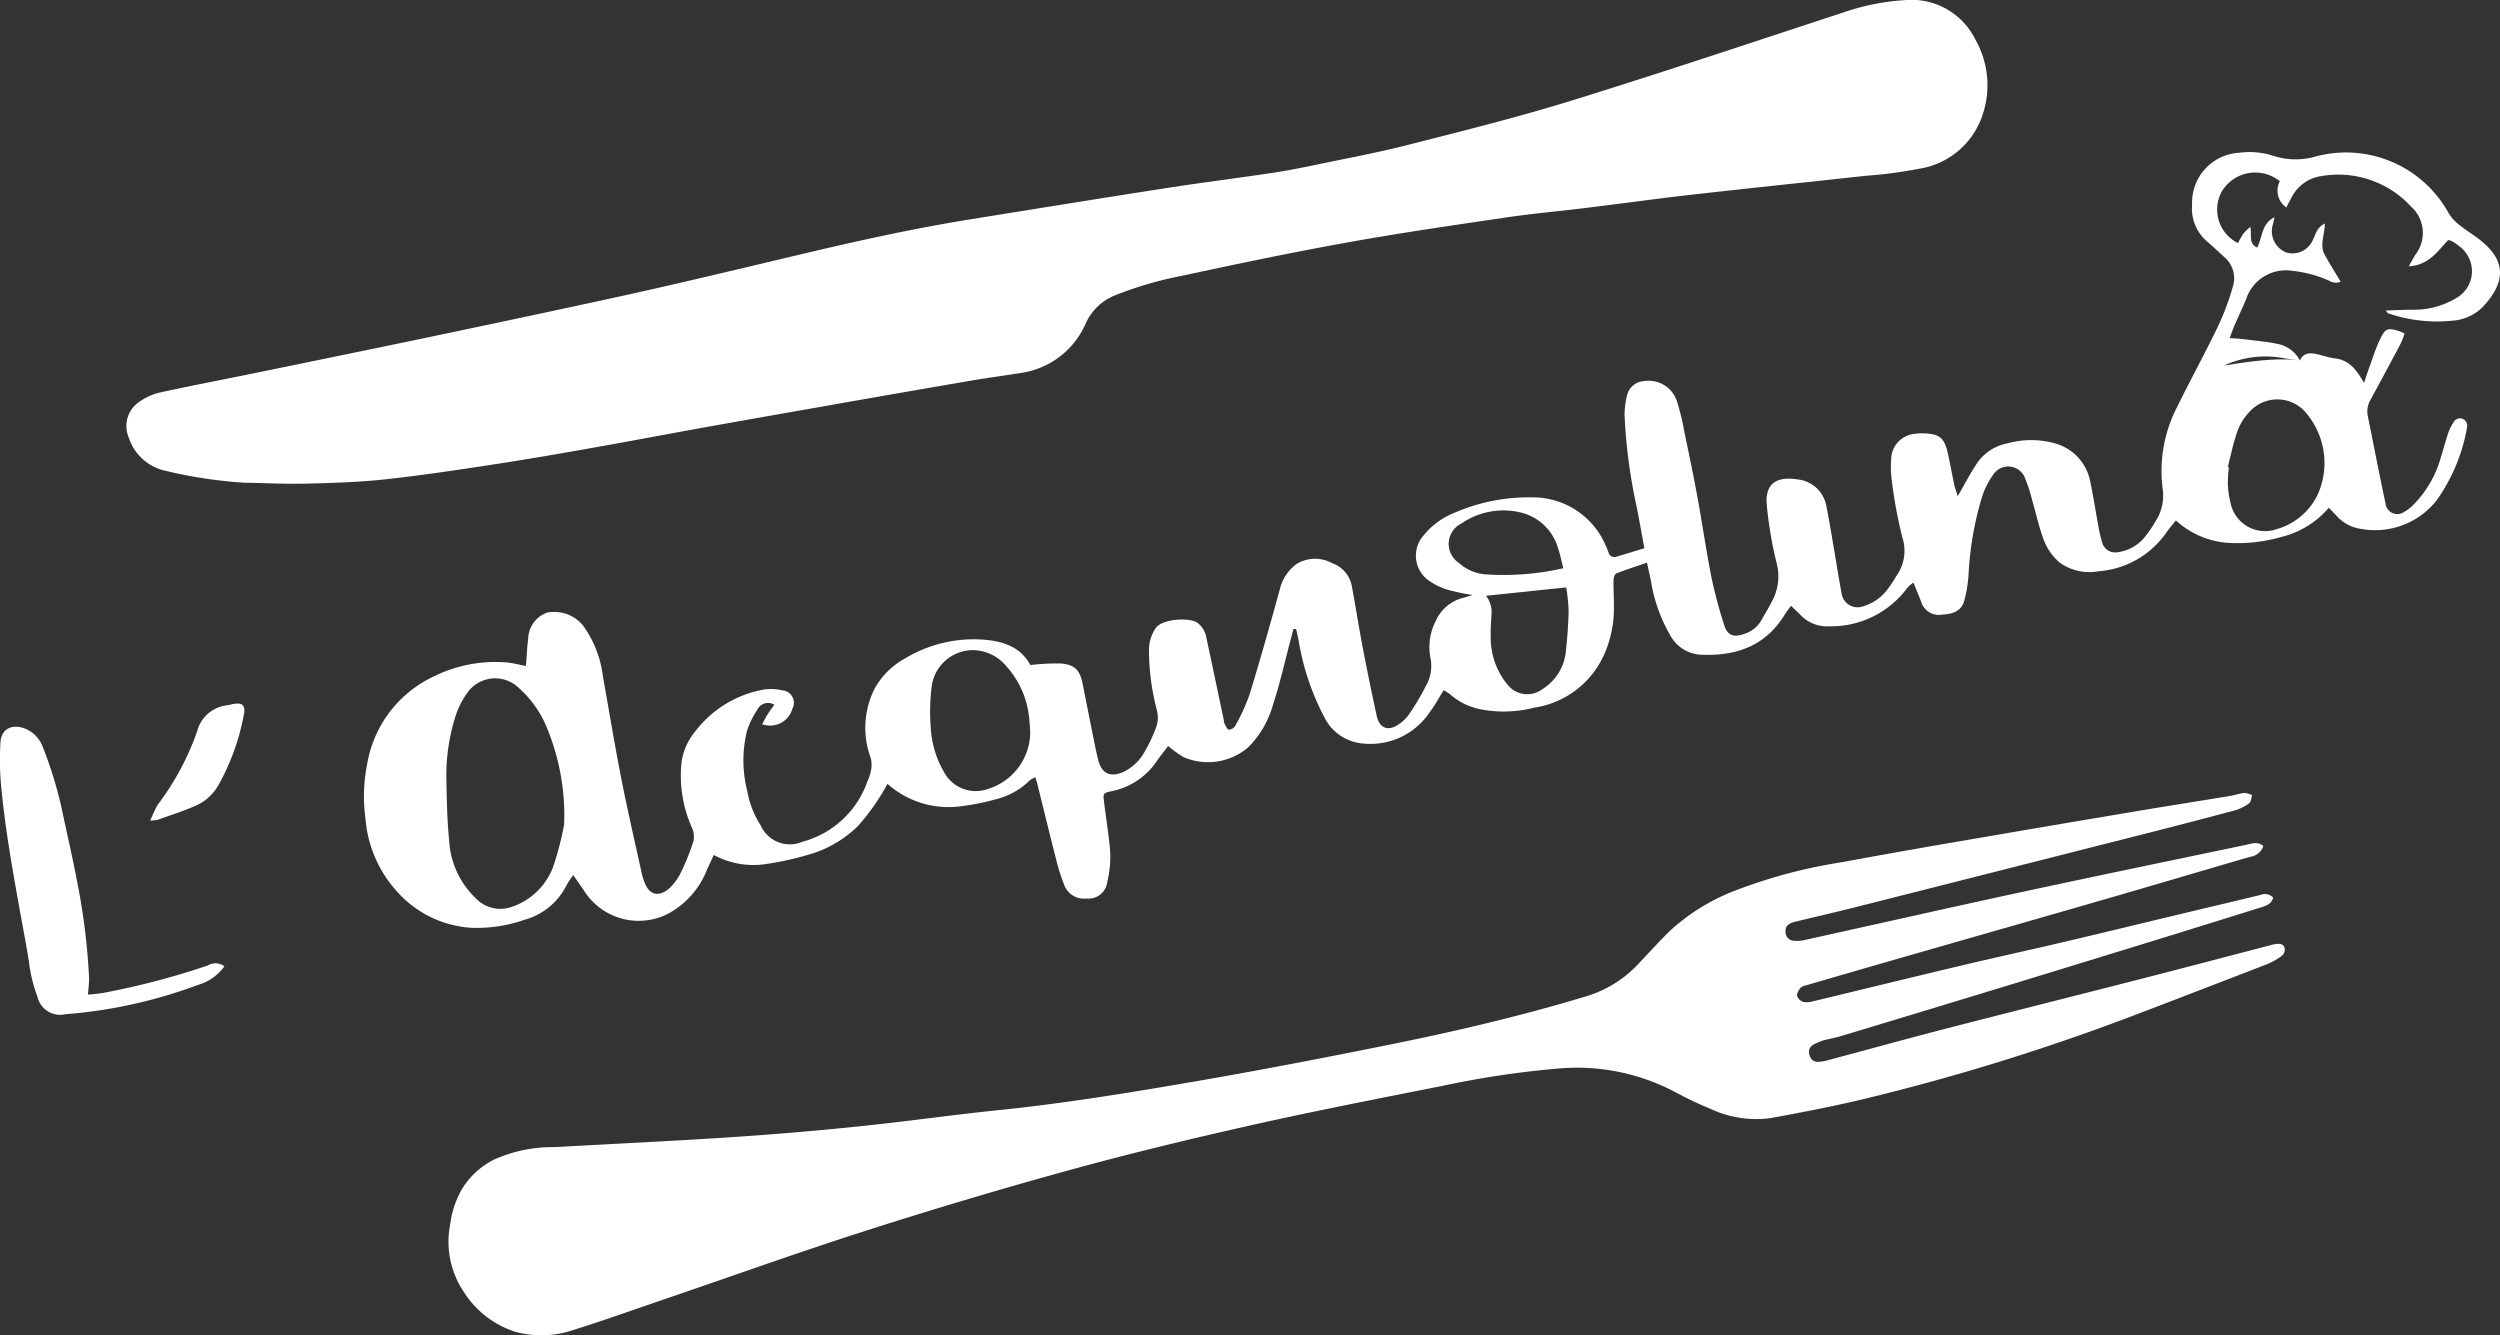 <svg xmlns="http://www.w3.org/2000/svg" width="193.091" height="103.139" viewBox="0 0 193.091 103.139"><rect x="0" y="0" width="193.091" height="103.139" fill="#333333" stroke="none"/><g id="logo" transform="translate(-293.53 -47.494)"><path id="Path_3" data-name="Path 3" d="M312.389,84.775a35.184,35.184,0,0,1-6.078-.92A3.821,3.821,0,0,1,303.48,81.3a2.26,2.26,0,0,1,.908-2.838,4.456,4.456,0,0,1,1.584-.672c2.326-.508,4.667-.954,7-1.432q5.54-1.132,11.075-2.279,5.293-1.1,10.58-2.228c3.307-.708,6.615-1.411,9.911-2.163,3.942-.9,7.872-1.851,11.807-2.777,4.043-.952,8.1-1.829,12.2-2.488,5.033-.808,10.065-1.626,15.1-2.407,2.71-.421,5.433-.761,8.145-1.167,1.15-.172,2.293-.4,3.431-.638,2.358-.492,4.73-.933,7.063-1.528,4.211-1.074,8.436-2.122,12.586-3.406,7.042-2.179,14.032-4.526,21.039-6.821a17.868,17.868,0,0,1,4.792-.956,5.5,5.5,0,0,1,5.4,3.048,7.142,7.142,0,0,1,.589,5.718,6.155,6.155,0,0,1-4.9,4.255,34.411,34.411,0,0,1-4.118.546c-4.464.492-8.932.949-13.4,1.455-2.754.312-5.5.694-8.252,1.032-2.036.25-4.081.429-6.109.728-4.113.608-8.23,1.2-12.321,1.939-4.281.771-8.542,1.659-12.793,2.58a28.455,28.455,0,0,0-5.1,1.486,4.189,4.189,0,0,0-2.292,2.146,6.464,6.464,0,0,1-4.978,3.86c-1.369.22-2.743.4-4.108.636q-5.742.985-11.476,2-4.346.762-8.687,1.536c-2.9.521-5.784,1.074-8.68,1.587-2.54.45-5.083.894-7.633,1.284-2.823.432-5.649.862-8.487,1.173-2.01.22-4.04.285-6.063.336C315.663,84.889,314.025,84.805,312.389,84.775Z" fill="#fff"></path><path id="Path_4" data-name="Path 4" d="M477.8,71.477c.736-.023,1.4-.058,2.062-.061a6.318,6.318,0,0,0,3.329-.87,2.385,2.385,0,0,0,.372-3.965,5.223,5.223,0,0,0-.607-.438,1.489,1.489,0,0,0-.339-.108c-.822.867-1.5,1.948-3.039,2.024.21-.369.351-.649.52-.91a2.732,2.732,0,0,0-.348-3.7,7.643,7.643,0,0,0-6.956-2.351,3.086,3.086,0,0,0-2.315,1.728c-.113.214-.226.428-.364.691a1.577,1.577,0,0,1-.5-2.024,3.014,3.014,0,0,0-4.444.726,2.887,2.887,0,0,0,1.218,4.051,6.026,6.026,0,0,1,.383-.695,5.229,5.229,0,0,1,.559-.558c.154.6-.184,1.247.53,1.6.421-.743.3-1.817,1.339-2.343a4.751,4.751,0,0,1-.123.561A1.761,1.761,0,0,0,470.133,67a1.716,1.716,0,0,0,2.046-1c.211-.433.313-.949.913-1.243,0,.85-.42,1.642-.021,2.39.375.7.807,1.372,1.244,2.108a1,1,0,0,1-.9-.085,9.385,9.385,0,0,0-2.881-.764,3.22,3.22,0,0,0-3.518,2.186c-.288.69-.611,1.365-.908,2.051-.119.274-.213.559-.366.966.393.027.683.034.97.07.932.118,1.874.193,2.789.39a2.458,2.458,0,0,1,1.668,1.273c-.562-.084-.931-.13-1.3-.194a7.676,7.676,0,0,0-4.473.537c-.409.177,3.394-.711,5.77-.343.488-1.062,1.591-.3,2.719-.165,1.091.128,1.665.885,2.234,1.892.156-.463.259-.793.378-1.117.277-.752.511-1.525.856-2.245.421-.876.592-.91,1.51-.628a3.438,3.438,0,0,1,.386.184,6.533,6.533,0,0,1-.283.736c-.765,1.447-1.533,2.892-2.32,4.327a1.791,1.791,0,0,0-.242,1.27c.458,2.254.89,4.513,1.37,6.763a.921.921,0,0,0,1.454.667,2.868,2.868,0,0,0,.66-.5,8.381,8.381,0,0,0,2.156-3.684c.2-.634.368-1.28.58-1.911a3.592,3.592,0,0,1,.4-.808.563.563,0,0,1,.711-.28.578.578,0,0,1,.333.688,1,1,0,0,1-.026.164,13.815,13.815,0,0,1-2.331,5.464,6.057,6.057,0,0,1-5.872,2.177,3.087,3.087,0,0,1-1.859-1.024c-.167-.181-.341-.354-.581-.6a7.006,7.006,0,0,1-3.628,2.245,12.348,12.348,0,0,1-4.2.464,6.664,6.664,0,0,1-3.985-1.732c-.268.34-.51.625-.729.928a7,7,0,0,1-5.247,3,3.921,3.921,0,0,1-3.008-.679,4.374,4.374,0,0,1-1.309-1.994c-.322-.911-.527-1.863-.8-2.794a12.028,12.028,0,0,0-.56-1.735,1.385,1.385,0,0,0-2.483-.216,6.019,6.019,0,0,0-.868,1.785,24.955,24.955,0,0,0-1.009,5.886,9.944,9.944,0,0,1-.314,1.96c-.213.9-.946,1.093-1.734,1.134a1.42,1.42,0,0,1-1.591-.928c-.181-.49-.385-.972-.613-1.543a2.689,2.689,0,0,0-.455.374,7.312,7.312,0,0,1-6.028,3,2.827,2.827,0,0,1-2.192-.823c-.23-.236-.472-.459-.786-.764-.181.255-.347.46-.483.683-1.526,2.5-3.885,3.253-6.638,3.087a2.868,2.868,0,0,1-2.241-1.55,12.189,12.189,0,0,1-1.455-4.135c-.087-.43-.187-.857-.308-1.411-.842.289-1.624.535-2.383.84-.123.05-.194.361-.2.553-.013,1.024.086,2.056-.014,3.07a8.978,8.978,0,0,1-.61,2.4,7.057,7.057,0,0,1-5.507,4.336,9.416,9.416,0,0,1-4.043.142,5.043,5.043,0,0,1-2.439-1.167,3.536,3.536,0,0,0-.506-.323c-.379.6-.687,1.193-1.088,1.712a5.507,5.507,0,0,1-5.182,2.4,3.655,3.655,0,0,1-2.829-1.812,19.417,19.417,0,0,1-2.108-6.178l-.189-.847-.206-.006c-.079.3-.156.607-.237.91-.442,1.658-.816,3.34-1.351,4.968a7.458,7.458,0,0,1-1.917,3.271,4.769,4.769,0,0,1-4.993.744,9.2,9.2,0,0,1-1.179-.855c-.321.427-.633.807-.909,1.212a5.511,5.511,0,0,1-3.536,2.295c-.539.12-.585.166-.517.73.128,1.074.3,2.143.419,3.218a8.184,8.184,0,0,1-.164,3.058,1.446,1.446,0,0,1-1.6,1.266,1.618,1.618,0,0,1-1.719-1.045,14.594,14.594,0,0,1-.587-1.818c-.515-2.011-1.005-4.029-1.505-6.043-.034-.134-.08-.264-.138-.456a1.6,1.6,0,0,0-.422.227,5.638,5.638,0,0,1-2.663,1.48,18.36,18.36,0,0,1-2.851.552,7.088,7.088,0,0,1-5.486-1.752,17.316,17.316,0,0,1-2.256,3.229,8.915,8.915,0,0,1-3.362,2.094,24.342,24.342,0,0,1-3.877.887,6.452,6.452,0,0,1-3.922-.716c-.179.384-.334.732-.5,1.075a6.58,6.58,0,0,1-3.07,3.484,4.991,4.991,0,0,1-6.347-1.644c-.283-.437-.589-.86-.937-1.365a7.108,7.108,0,0,0-.521.793,5.129,5.129,0,0,1-3.248,2.662,11.1,11.1,0,0,1-4.174.615,8.4,8.4,0,0,1-5.892-3.058,9.46,9.46,0,0,1-2.212-5.375,12.678,12.678,0,0,1,.133-4.221,9.147,9.147,0,0,1,5.2-6.783,10.707,10.707,0,0,1,5.562-1.056c.487.044.967.173,1.5.273.037-.532.069-1.021.107-1.51.015-.193.038-.387.065-.579a2.2,2.2,0,0,1,1.472-2.033,2.887,2.887,0,0,1,2.76.991,8.4,8.4,0,0,1,1.536,3.9c.469,2.646.907,5.3,1.425,7.936.486,2.471,1.056,4.926,1.595,7.387a4.366,4.366,0,0,0,.235.709c.436,1.067,1.262.944,1.916.338a4.051,4.051,0,0,0,.866-1.208,17.987,17.987,0,0,0,.954-2.382,1.6,1.6,0,0,0-.1-1.028,9.911,9.911,0,0,1-.828-4.945,4.672,4.672,0,0,1,1.057-2.5,8.53,8.53,0,0,1,5.341-3.258,3.855,3.855,0,0,1,1.4.066.966.966,0,0,1,.776,1.427,1.792,1.792,0,0,1-2.338,1.186c.156-.28.284-.534.435-.773s.321-.46.511-.729a.92.92,0,0,0-1.309.375,6.888,6.888,0,0,0-.8,1.627,9.575,9.575,0,0,0,.023,4.691,7.081,7.081,0,0,0,1.025,2.613,2.465,2.465,0,0,0,3.243,1.273,7.3,7.3,0,0,0,4.987-4.607,4.076,4.076,0,0,0,.307-.947,2.238,2.238,0,0,0-.044-.951,6.691,6.691,0,0,1,.345-5.377,5.979,5.979,0,0,1,2.353-2.293,10.271,10.271,0,0,1,5.724-1.448c1.638.074,3.132.5,3.918,1.979a17.149,17.149,0,0,1,2.381-.119c1.063.095,1.449.529,1.654,1.552.316,1.577.627,3.155.946,4.732.082.408.171.815.277,1.217.267,1.011.923,1.3,1.9.889a3.719,3.719,0,0,0,1.668-1.572,12.737,12.737,0,0,0,.855-1.795,2.276,2.276,0,0,0,.084-1.455,18.128,18.128,0,0,1-.6-4.518,3.007,3.007,0,0,1,.531-1.8c.538-.732,2.646-.807,3.2-.4a1.783,1.783,0,0,1,.69,1.106c.459,2.141.907,4.285,1.359,6.428a.9.9,0,0,0,.044.244c.1.178.2.462.339.483a.637.637,0,0,0,.506-.311,15.572,15.572,0,0,0,1.1-2.412c.826-2.7,1.594-5.42,2.341-8.144a3.362,3.362,0,0,1,1.315-1.947,2.726,2.726,0,0,1,2.706-.052,2.325,2.325,0,0,1,1.542,1.826c.29,1.525.521,3.061.813,4.586q.516,2.7,1.1,5.378c.216.985.886,1.23,1.712.654a2.937,2.937,0,0,0,.773-.746,20,20,0,0,0,1.314-2.207,3.119,3.119,0,0,0,.343-2.225A4.378,4.378,0,0,1,404.4,95.5a3.176,3.176,0,0,1,2.214-1.849c.159-.044.316-.1.652-.2a18.054,18.054,0,0,1-1.945-.411,5.123,5.123,0,0,1-1.467-.729,2.351,2.351,0,0,1-.377-3.456,5.883,5.883,0,0,1,2.465-1.787,14.414,14.414,0,0,1,6.083-1.158,6.119,6.119,0,0,1,5.574,3.835c.057.127.111.255.157.386a.476.476,0,0,0,.644.351c.687-.2,1.371-.414,2.135-.645-.194-1.055-.373-2.055-.562-3.054a41.745,41.745,0,0,1-.967-7.229,6.208,6.208,0,0,1,.2-1.554,1.418,1.418,0,0,1,1.325-1.071,2.289,2.289,0,0,1,2.555,1.675,18.459,18.459,0,0,1,.525,2.18c.344,1.655.692,3.31,1,4.972.389,2.127.7,4.269,1.117,6.389a36.319,36.319,0,0,0,.967,3.61c.254.826.725.995,1.548.7a2.316,2.316,0,0,0,1.334-1.06c.281-.508.588-1,.847-1.522a4.006,4.006,0,0,0,.327-2.885,30.37,30.37,0,0,1-.762-4.5c-.152-1.67.8-2.219,2.369-1.966a2.514,2.514,0,0,1,2.235,2.067c.214,1.058.384,2.126.568,3.19.2,1.148.367,2.3.593,3.443a1.262,1.262,0,0,0,1.776,1.067A3.579,3.579,0,0,0,439.325,93a10.075,10.075,0,0,0,.684-1.039,3.316,3.316,0,0,0,.448-2.971,35.684,35.684,0,0,1-.814-4.408,7.263,7.263,0,0,1-.046-1.574A2,2,0,0,1,441.446,81a3.774,3.774,0,0,1,.664-.032c1.2.026,1.586.33,1.853,1.493.186.811.327,1.632.5,2.446.061.28.165.551.274.912.512-.887.919-1.671,1.4-2.407a3.686,3.686,0,0,1,2.474-1.682,6.781,6.781,0,0,1,3.773.049,3.781,3.781,0,0,1,2.57,2.823c.245,1.136.416,2.289.63,3.432a9.824,9.824,0,0,0,.315,1.375,1.039,1.039,0,0,0,1.162.741,3.257,3.257,0,0,0,2.326-1.449,6.73,6.73,0,0,0,.6-.9,3.627,3.627,0,0,0,.577-2.579,10.751,10.751,0,0,1,1.116-6.291c1.01-2.063,2.122-4.075,3.118-6.143a19.815,19.815,0,0,0,1.194-3.17,2.138,2.138,0,0,0-.661-2.267c-.474-.426-.932-.872-1.421-1.281a3.362,3.362,0,0,1-1.07-2.774,3.857,3.857,0,0,1,3.649-4.005,5.9,5.9,0,0,1,2.628.241,5.562,5.562,0,0,0,3.263.05,9.043,9.043,0,0,1,10.287,4.4,3.381,3.381,0,0,0,.824.894c.583.467,1.241.845,1.808,1.33,1.9,1.625,1.641,3.26-.071,5.06a3.715,3.715,0,0,1-2.334,1,11.626,11.626,0,0,1-4.921-.576C477.929,71.675,477.9,71.608,477.8,71.477ZM337.1,111.194a17.72,17.72,0,0,0-1.382-7.619,8.176,8.176,0,0,0-2.055-2.887,2.627,2.627,0,0,0-4.017.284,6.454,6.454,0,0,0-.91,1.767,15.093,15.093,0,0,0-.728,4.993c.026,1.548.058,3.1.211,4.641a6.664,6.664,0,0,0,2.067,4.51,2.62,2.62,0,0,0,2.76.659,5.177,5.177,0,0,0,3.193-3.059A24.033,24.033,0,0,0,337.1,111.194Zm36-7.077c-.014-.211-.017-.544-.058-.873a7,7,0,0,0-1.78-4.288,3.416,3.416,0,0,0-2.617-1.248,3.223,3.223,0,0,0-3.172,2.95,15.746,15.746,0,0,0-.06,2.961,7.635,7.635,0,0,0,1.014,3.479,2.776,2.776,0,0,0,3.419,1.327A4.608,4.608,0,0,0,373.1,104.117Zm92.5-20.561.08.021A12.264,12.264,0,0,0,465.6,84.9a6.647,6.647,0,0,0,.2,1.4,2.72,2.72,0,0,0,3.555,2.069,5.043,5.043,0,0,0,3.2-2.706,5.968,5.968,0,0,0-.824-6.17,2.89,2.89,0,0,0-4.509-.134,4.207,4.207,0,0,0-.866,1.4C466.028,81.667,465.839,82.621,465.6,83.556ZM408.3,93.51a2.014,2.014,0,0,1,.421,1.512c-.019.526-.075,1.053-.053,1.577a5.7,5.7,0,0,0,1.348,3.834,1.939,1.939,0,0,0,2.627.3,3.884,3.884,0,0,0,1.828-2.921c.116-1.046.191-2.1.214-3.149a14.168,14.168,0,0,0-.186-1.8Zm5.975-2.13c-.148-.566-.236-1.055-.4-1.515a3.955,3.955,0,0,0-2.847-2.778,5.706,5.706,0,0,0-4.607.831,1.758,1.758,0,0,0-.223,3.045,3.5,3.5,0,0,0,1.933.882A20.64,20.64,0,0,0,414.28,91.38Z" fill="#fff"></path><path id="Path_5" data-name="Path 5" d="M468.342,112.837a1.234,1.234,0,0,1-1.011.832c-3.649,1.06-7.29,2.146-10.94,3.2-5.3,1.534-10.611,3.046-15.915,4.571q-3.719,1.068-7.432,2.152a.909.909,0,0,0-.448.2c-.139.177-.3.438-.264.621a.775.775,0,0,0,.492.47,1.8,1.8,0,0,0,.816-.071c3.747-.9,7.49-1.82,11.24-2.71,2.748-.652,5.508-1.254,8.258-1.9,2.916-.685,5.825-1.4,8.738-2.093,2.075-.5,4.153-.984,6.226-1.488a.9.9,0,0,1,1,.195c-.125.513-.557.641-.982.774q-3.135.979-6.273,1.953-6.481,2-12.965,3.982-6.606,2.017-13.22,4.011c-.424.128-.868.192-1.294.314a4.461,4.461,0,0,0-.76.318.65.65,0,0,0-.3.855.633.633,0,0,0,.692.483,3.654,3.654,0,0,0,.73-.13c3-.8,5.991-1.631,9-2.407,5.074-1.312,10.158-2.584,15.235-3.886,3.329-.854,6.653-1.73,9.979-2.6.614-.16.942-.113,1.028.2.138.493-.275.689-.583.894a5.007,5.007,0,0,1-.972.469c-3.544,1.368-7.086,2.741-10.638,4.088a171.858,171.858,0,0,1-19.951,6.161c-2.478.608-4.99,1.088-7.5,1.549a8.243,8.243,0,0,1-4.635-.685,28.812,28.812,0,0,1-2.78-1.318,16.219,16.219,0,0,0-9.014-1.819,72.258,72.258,0,0,0-9.049,1.36c-4.872.963-9.749,1.915-14.594,3-4.682,1.053-9.353,2.176-13.979,3.446q-7.9,2.171-15.714,4.672c-5.073,1.618-10.088,3.42-15.128,5.14-2.545.868-5.077,1.781-7.642,2.585a7.637,7.637,0,0,1-4.433.14,7.339,7.339,0,0,1-4-3.077,6.944,6.944,0,0,1-1.059-5.235,7.348,7.348,0,0,1,.877-2.663,6.062,6.062,0,0,1,2.528-2.34,10.942,10.942,0,0,1,4.607-.955c4.569-.253,9.14-.468,13.706-.769q4.981-.328,9.95-.845c3.587-.37,7.159-.884,10.746-1.251,5-.512,9.955-1.324,14.9-2.173,5.165-.887,10.312-1.883,15.448-2.921,5.081-1.027,10.126-2.218,15.091-3.726a9.039,9.039,0,0,0,3.954-2.51c.8-.842,1.585-1.708,2.415-2.524a15.875,15.875,0,0,1,5.3-3.2,39.764,39.764,0,0,1,7.945-2.085q4.494-.83,9-1.6,6.759-1.165,13.523-2.3c2.514-.422,5.031-.818,7.546-1.233.354-.058.7-.192,1.054-.223a1.706,1.706,0,0,1,.588.178c-.077.217-.089.521-.242.632a3.472,3.472,0,0,1-1.105.543q-3.819,1.019-7.652,1.985-10.764,2.738-21.533,5.462c-1.586.4-3.18.766-4.77,1.151-.535.129-.763.359-.736.75a.672.672,0,0,0,.578.71,2.429,2.429,0,0,0,.82-.033c5.52-1.216,11.033-2.467,16.559-3.66,5.878-1.268,11.766-2.486,17.652-3.716C467.457,112.652,467.9,112.462,468.342,112.837Z" fill="#fff"></path><path id="Path_6" data-name="Path 6" d="M300.325,124.312a11.5,11.5,0,0,0,1.155-.126,59.465,59.465,0,0,0,8.111-2.127,1.116,1.116,0,0,1,1.27.074,3.856,3.856,0,0,1-2.083,1.447,37.434,37.434,0,0,1-10.2,2.249,1.8,1.8,0,0,1-2.163-1.38,11.261,11.261,0,0,1-.646-2.645c-.178-1.175-.411-2.341-.621-3.511-.625-3.483-1.263-6.965-1.566-10.5a22.994,22.994,0,0,1-.021-2.9c.051-1.3,1.147-1.464,1.958-1.1a2.44,2.44,0,0,1,1.325,1.417,31.558,31.558,0,0,1,1.458,4.757c.37,1.789.794,3.568,1.134,5.363a50.574,50.574,0,0,1,.972,7.658C300.425,123.371,300.364,123.755,300.325,124.312Z" fill="#fff"></path><path id="Path_7" data-name="Path 7" d="M305.137,110.872a10.908,10.908,0,0,1,.578-1.231,20.762,20.762,0,0,0,3.042-5.66,2.694,2.694,0,0,1,2.4-2.023c.081-.019.161-.042.243-.06.871-.193,1.147.046.938.937a17.745,17.745,0,0,1-1.928,5.285,3.784,3.784,0,0,1-1.6,1.529c-1,.464-2.067.788-3.107,1.166A3.526,3.526,0,0,1,305.137,110.872Z" fill="#fff"></path></g></svg>